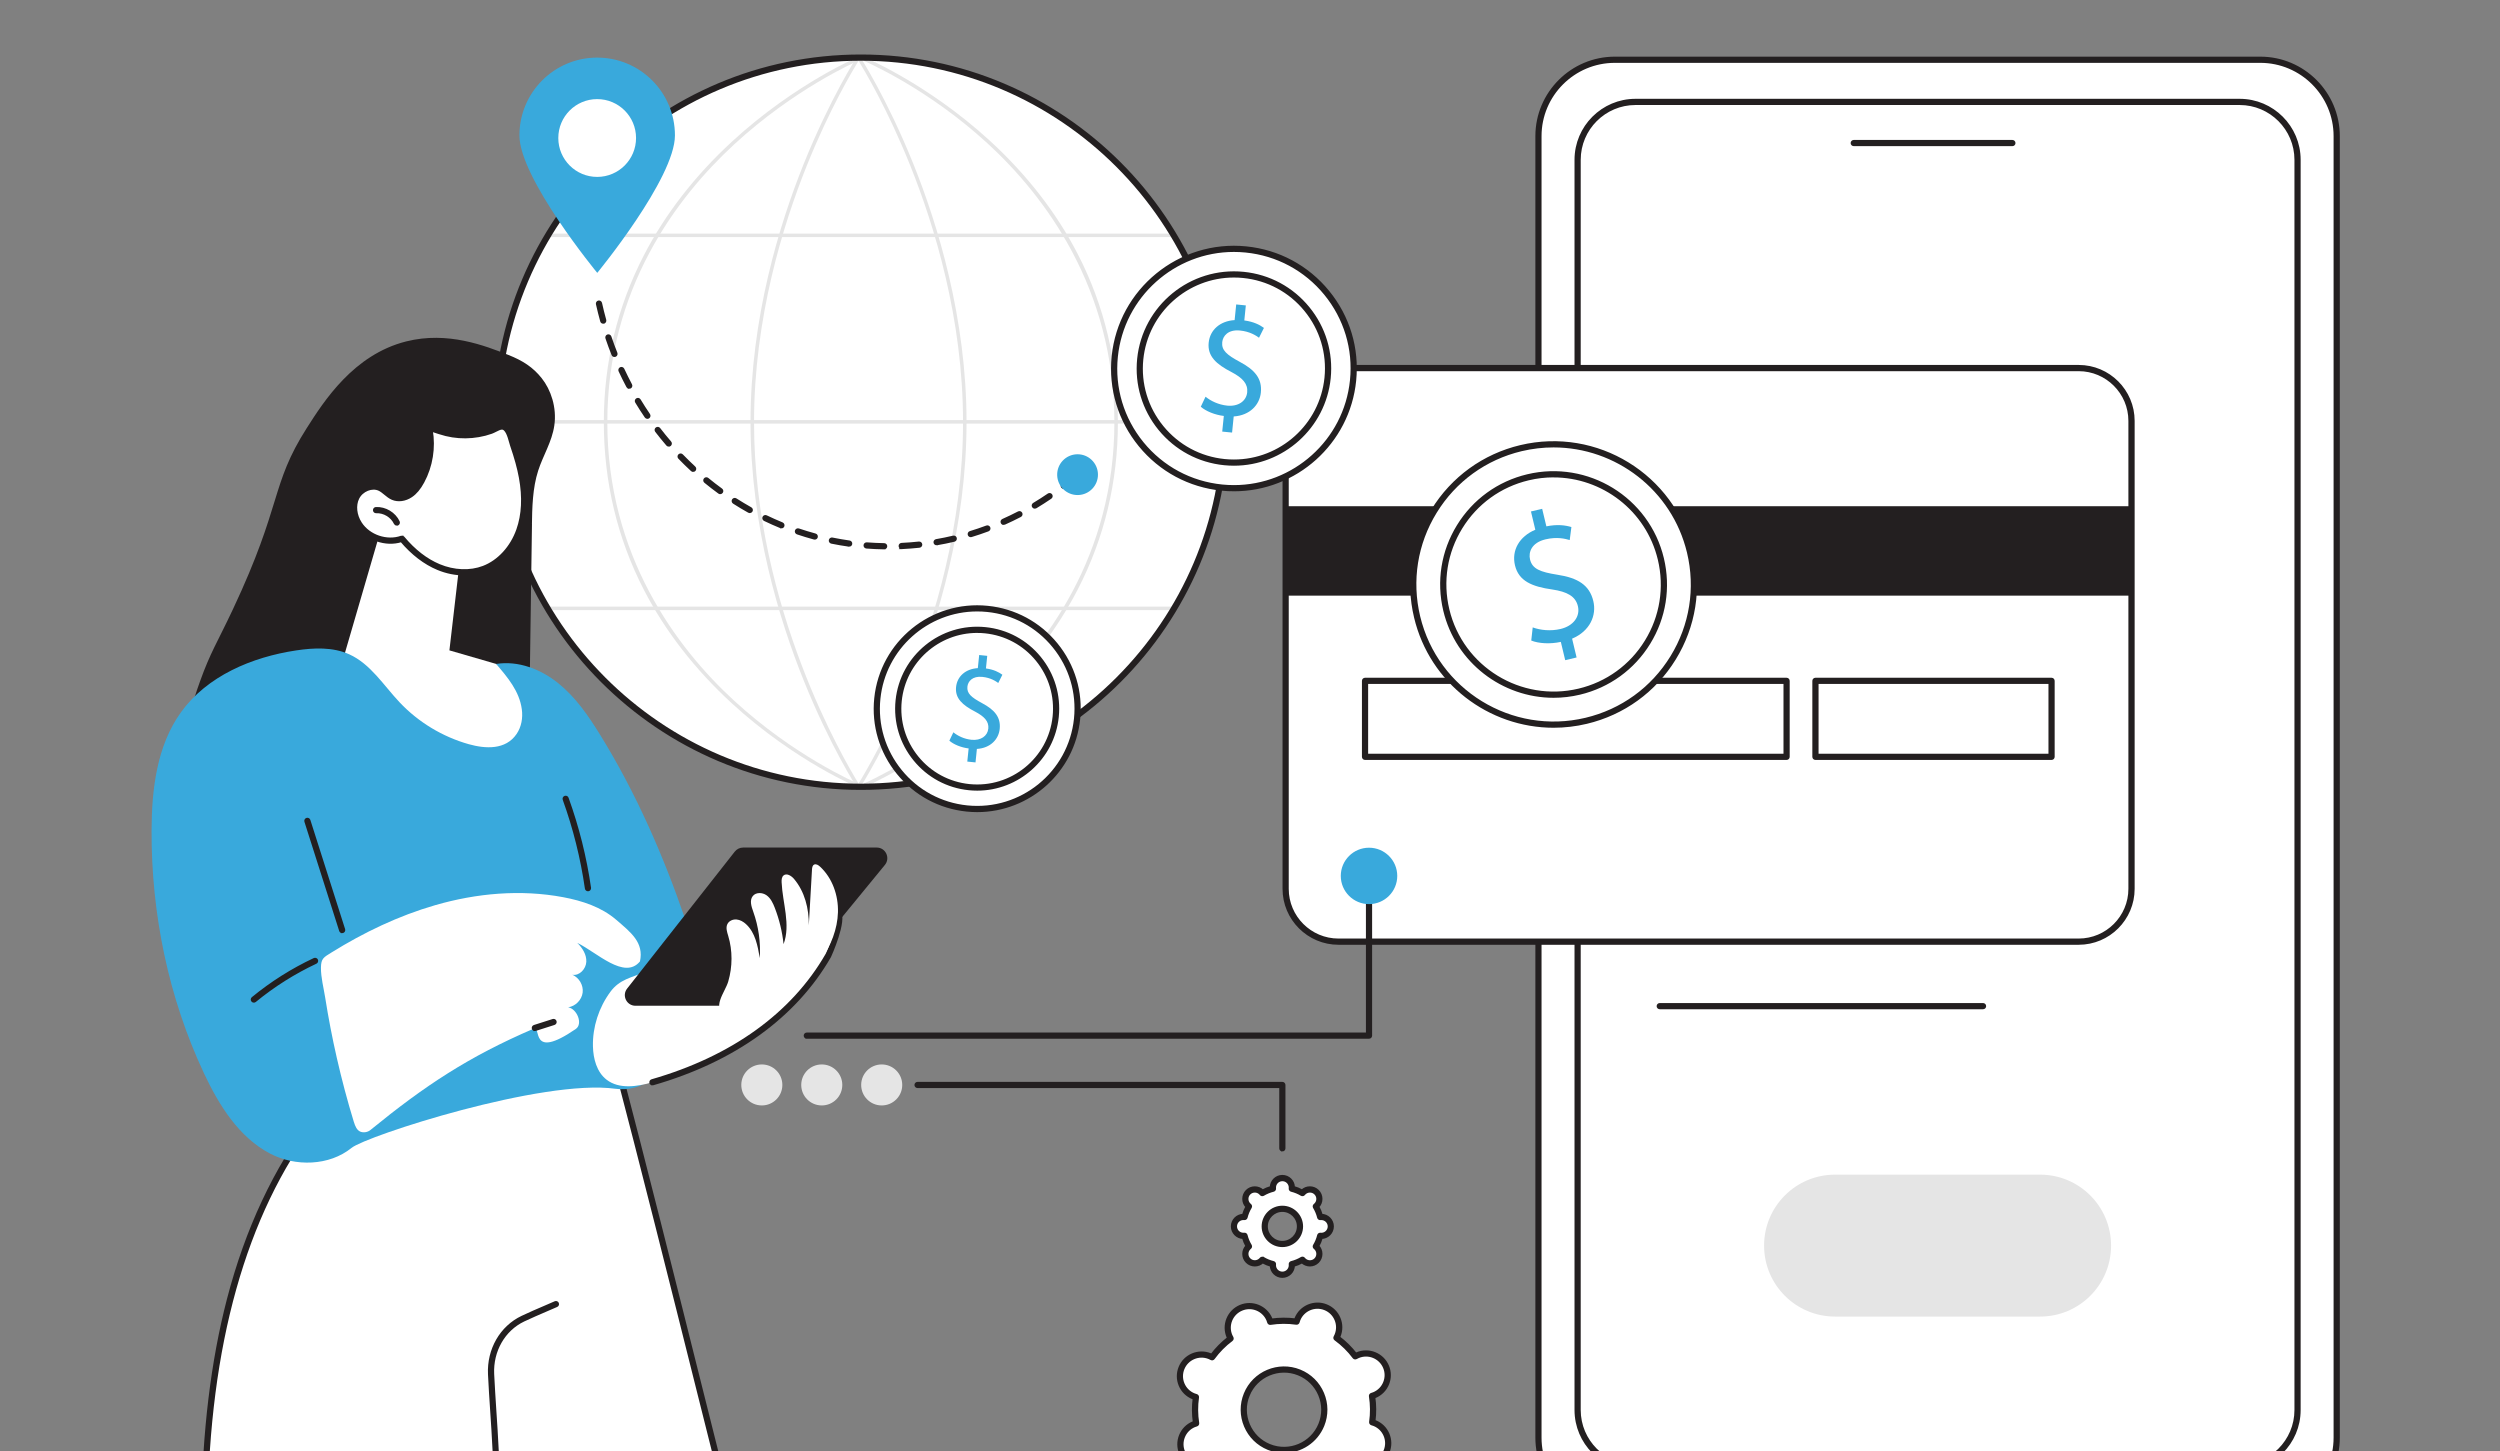 <?xml version="1.0" encoding="UTF-8"?>
<svg xmlns="http://www.w3.org/2000/svg" xmlns:i="http://ns.adobe.com/AdobeIllustrator/10.0/" id="Layer_1" version="1.1" viewBox="0 0 928 538.65">
  <rect x="0" y="0" width="928" height="538.65" fill="#808080" stroke="none"/>
  <defs>
    <style>
      .st0 {
        fill: #fff;
      }

      .st1 {
        fill: #e5e5e5;
      }

      .st2 {
        fill: #231f20;
        stroke: #231f20;
        stroke-miterlimit: 10;
      }

      .st3 {
        fill: #39a9dc;
      }
    </style>
  </defs>
  <g id="Money_transfer">
    <g>
      <g>
        <ellipse class="st0" cx="319.55" cy="156.72" rx="135.28" ry="135.34"></ellipse>
        <g>
          <path class="st1" d="M319.55,292.71c-.08,0-.17-.02-.25-.05-.24-.1-24.07-9.94-47.57-31.52-13.81-12.68-24.82-26.86-32.71-42.17-9.87-19.14-14.88-40.09-14.88-62.26s5.01-42.87,14.88-61.97c7.89-15.28,18.9-29.47,32.71-42.2,23.5-21.65,47.33-31.67,47.57-31.77.16-.07.34-.07.49,0,.24.1,24.07,9.88,47.58,31.41,13.81,12.66,24.82,26.84,32.71,42.16,9.87,19.15,14.88,40.14,14.88,62.37s-5.01,42.94-14.88,62.06c-7.9,15.29-18.9,29.48-32.71,42.19-23.5,21.63-47.33,31.59-47.57,31.69-.08.03-.16.05-.25.05ZM319.55,22.1c-2.59,1.12-24.92,11.12-46.97,31.45-21.5,19.82-47.14,53.81-47.14,103.18s25.63,83.69,47.14,103.43c22.05,20.25,44.38,30.09,46.97,31.19,2.59-1.11,24.92-11.07,46.97-31.37,21.5-19.8,47.14-53.79,47.14-103.26s-25.63-83.82-47.13-103.53c-22.05-20.22-44.38-30-46.97-31.09Z"></path>
          <path class="st1" d="M318.69,292.71c-.22,0-.43-.11-.55-.3-.1-.15-10.01-15.48-19.78-39.75-9.02-22.4-19.77-57.23-19.77-95.94s10.75-73.54,19.77-95.94c9.77-24.27,19.68-39.6,19.78-39.75.24-.37.85-.37,1.09,0,.1.15,10.01,15.48,19.78,39.75,9.02,22.4,19.77,57.23,19.77,95.94s-10.75,73.54-19.77,95.94c-9.77,24.27-19.68,39.6-19.78,39.75-.12.19-.33.3-.55.3ZM318.69,22.61c-2.2,3.55-10.71,17.78-19.13,38.69-8.97,22.28-19.66,56.93-19.66,95.42,0,68.9,34.03,126.42,38.79,134.11,2.21-3.56,10.71-17.79,19.13-38.69,8.97-22.28,19.66-56.93,19.66-95.42s-10.69-73.14-19.66-95.42c-8.41-20.91-16.92-35.14-19.13-38.69Z"></path>
          <path class="st1" d="M454.79,157.24H184.3c-.36,0-.65-.29-.65-.65s.29-.65.65-.65h270.5c.36,0,.65.29.65.65s-.29.65-.65.65Z"></path>
          <path class="st1" d="M435.66,226.47h-232.22c-.36,0-.65-.29-.65-.65s.29-.65.65-.65h232.22c.36,0,.65.29.65.65s-.29.65-.65.65Z"></path>
          <path class="st1" d="M435.66,88.01h-232.22c-.36,0-.65-.29-.65-.65s.29-.65.65-.65h232.22c.36,0,.65.29.65.65s-.29.65-.65.65Z"></path>
        </g>
        <path class="st2" d="M319.55,292.71c-74.96,0-135.94-61-135.94-135.99S244.59,20.73,319.55,20.73s135.94,61,135.94,135.99-60.98,135.99-135.94,135.99ZM319.55,22.04c-74.24,0-134.63,60.42-134.63,134.68s60.4,134.68,134.63,134.68,134.63-60.42,134.63-134.68S393.79,22.04,319.55,22.04Z"></path>
      </g>
      <g>
        <g>
          <path class="st3" d="M250.54,50.25c0,15.95-28.84,51.04-28.84,51.04,0,0-28.88-35.07-28.89-51.02,0-15.95,12.91-28.88,28.85-28.89,15.94,0,28.87,12.91,28.88,28.86Z"></path>
          <ellipse class="st0" cx="221.67" cy="51.22" rx="14.43" ry="14.44" transform="translate(-.06 .28) rotate(-.07)"></ellipse>
        </g>
        <path class="st2" d="M328.2,203.42h-.01c-2.18-.03-4.38-.13-6.55-.3-.36-.03-.63-.34-.6-.7.03-.36.33-.63.7-.6,2.14.16,4.32.26,6.47.3.36,0,.65.3.64.66,0,.36-.3.64-.65.64ZM334.71,203.32c-.35,0-.63-.27-.65-.62-.02-.36.26-.67.62-.68,2.15-.1,4.32-.27,6.45-.5.36-.04.68.22.72.58.04.36-.22.68-.58.72-2.16.23-4.36.4-6.54.51-.01,0-.02,0-.03,0ZM315.21,202.42s-.06,0-.09,0c-2.16-.3-4.33-.68-6.46-1.11-.35-.07-.58-.42-.51-.77.07-.35.42-.58.77-.51,2.1.43,4.25.8,6.38,1.1.36.05.61.38.56.74-.05.33-.32.56-.65.56ZM347.66,201.91c-.31,0-.59-.22-.64-.54-.06-.36.18-.69.53-.75,2.12-.36,4.25-.8,6.34-1.3.35-.08.7.13.78.48.08.35-.13.7-.48.79-2.12.5-4.28.95-6.42,1.31-.04,0-.08,0-.11,0ZM302.43,199.81c-.06,0-.11,0-.17-.02-2.1-.57-4.21-1.21-6.28-1.91-.34-.12-.52-.49-.41-.83.12-.34.49-.52.83-.41,2.04.69,4.13,1.32,6.21,1.89.35.09.55.45.46.8-.08.29-.34.48-.63.48ZM360.34,198.9c-.28,0-.54-.18-.62-.46-.1-.34.09-.71.43-.81,2.06-.63,4.12-1.32,6.14-2.08.34-.13.71.05.84.38.13.34-.05.71-.38.84-2.04.76-4.13,1.47-6.21,2.1-.06.02-.13.03-.19.03ZM290.07,195.63c-.08,0-.17-.02-.25-.05-2.01-.82-4.03-1.72-6-2.67-.32-.16-.46-.55-.3-.87.16-.32.55-.46.87-.3,1.94.94,3.93,1.82,5.92,2.64.33.14.49.52.36.85-.1.25-.35.41-.6.41ZM372.55,194.35c-.25,0-.49-.14-.6-.39-.15-.33,0-.71.33-.86,1.96-.87,3.93-1.82,5.84-2.81.32-.17.71-.04.88.28.17.32.04.71-.28.88-1.93,1.01-3.92,1.96-5.91,2.85-.09.04-.18.06-.26.06ZM278.33,189.97c-.11,0-.22-.03-.32-.08-1.9-1.06-3.79-2.19-5.63-3.37-.3-.19-.39-.6-.2-.9.19-.3.6-.39.9-.2,1.82,1.16,3.69,2.28,5.56,3.33.31.18.43.57.25.89-.12.21-.34.33-.57.33ZM384.11,188.33c-.22,0-.44-.11-.56-.32-.19-.31-.08-.71.22-.89,1.84-1.1,3.68-2.28,5.46-3.5.3-.2.7-.13.91.17.2.3.13.7-.17.91-1.8,1.23-3.66,2.42-5.52,3.54-.11.06-.22.09-.33.09ZM267.35,182.94c-.13,0-.27-.04-.38-.12-1.76-1.28-3.5-2.63-5.19-4.01-.28-.23-.32-.64-.09-.92.23-.28.64-.32.92-.09,1.66,1.37,3.39,2.7,5.12,3.96.29.21.36.62.14.91-.13.18-.33.27-.53.27ZM394.87,180.98c-.19,0-.39-.09-.52-.25-.22-.28-.17-.69.12-.91,1.7-1.31,3.38-2.7,5.01-4.12.27-.24.68-.21.92.06.24.27.21.68-.06.92-1.65,1.43-3.35,2.84-5.07,4.16-.12.09-.26.14-.4.14ZM257.29,174.67c-.16,0-.32-.06-.44-.17-1.59-1.47-3.17-3.01-4.68-4.58-.25-.26-.24-.67.02-.92.26-.25.67-.24.92.02,1.5,1.55,3.06,3.07,4.63,4.53.26.24.28.66.04.92-.13.14-.3.21-.48.21ZM248.24,165.3c-.18,0-.36-.08-.49-.23-1.42-1.65-2.81-3.36-4.13-5.08-.22-.29-.17-.7.12-.91.29-.22.7-.16.91.12,1.31,1.7,2.68,3.39,4.09,5.02.24.27.2.68-.07.92-.12.11-.27.16-.43.16ZM240.31,154.98c-.21,0-.41-.1-.54-.28-1.23-1.8-2.42-3.65-3.54-5.51-.19-.31-.09-.71.22-.9.31-.19.71-.09.9.22,1.11,1.84,2.29,3.67,3.5,5.45.2.3.13.7-.17.91-.11.08-.24.11-.37.11ZM233.57,143.84c-.23,0-.46-.13-.58-.35-1.02-1.91-2-3.89-2.91-5.86-.15-.33,0-.71.32-.87.33-.15.72,0,.87.32.91,1.95,1.88,3.9,2.88,5.8.17.32.05.71-.27.88-.1.05-.2.08-.31.08ZM228.09,132.02c-.26,0-.5-.16-.61-.41-.8-2.02-1.57-4.09-2.26-6.15-.12-.34.07-.71.41-.83.34-.11.71.07.83.41.69,2.04,1.44,4.09,2.24,6.09.13.33-.03.71-.36.85-.08.03-.16.05-.24.05ZM223.92,119.67c-.29,0-.55-.19-.63-.48-.58-2.09-1.12-4.23-1.59-6.36-.08-.35.14-.7.5-.78.35-.08.7.14.78.5.47,2.11.99,4.22,1.57,6.29.1.35-.11.71-.45.8-.06.02-.12.02-.18.02Z"></path>
        <circle class="st3" cx="400" cy="176.18" r="7.57" transform="translate(-4.28 10.05) rotate(-1.43)"></circle>
      </g>
    </g>
    <g>
      <g>
        <g>
          <rect class="st0" x="571.07" y="22.18" width="296.32" height="539.84" rx="28.36" ry="28.36" transform="translate(1438.46 584.2) rotate(180)"></rect>
          <path class="st2" d="M839.03,562.68h-239.59c-16,0-29.01-13.02-29.01-29.01V50.54c0-16,13.02-29.01,29.01-29.01h239.59c16,0,29.01,13.02,29.01,29.01v483.12c0,16-13.02,29.01-29.01,29.01ZM599.43,22.83c-15.28,0-27.71,12.43-27.71,27.71v483.12c0,15.28,12.43,27.71,27.71,27.71h239.59c15.28,0,27.71-12.43,27.71-27.71V50.54c0-15.28-12.43-27.71-27.71-27.71h-239.59Z"></path>
        </g>
        <g>
          <rect class="st0" x="585.61" y="37.83" width="267.24" height="507.06" rx="21.49" ry="21.49" transform="translate(1438.46 582.71) rotate(180)"></rect>
          <path class="st2" d="M831.36,545.54h-224.26c-12.21,0-22.14-9.93-22.14-22.14V59.32c0-12.21,9.93-22.14,22.14-22.14h224.26c12.21,0,22.14,9.93,22.14,22.14v464.07c0,12.21-9.93,22.14-22.14,22.14ZM607.1,38.48c-11.49,0-20.84,9.35-20.84,20.84v464.07c0,11.49,9.35,20.84,20.84,20.84h224.26c11.49,0,20.84-9.35,20.84-20.84V59.32c0-11.49-9.35-20.84-20.84-20.84h-224.26Z"></path>
        </g>
        <path class="st2" d="M747,53.75h-58.89c-.36,0-.65-.29-.65-.65s.29-.65.65-.65h58.89c.36,0,.65.29.65.65s-.29.65-.65.65Z"></path>
      </g>
      <g>
        <path class="st1" d="M783.63,462.37h0c0-14.55-11.79-26.34-26.34-26.34h-76.12c-14.55,0-26.34,11.79-26.34,26.34h0c0,14.55,11.8,26.34,26.34,26.34h76.12c14.55,0,26.34-11.79,26.34-26.34Z"></path>
        <path class="st2" d="M736.11,374.13h-120.02c-.36,0-.65-.29-.65-.65s.29-.65.65-.65h120.02c.36,0,.65.29.65.65s-.29.65-.65.65Z"></path>
      </g>
      <g>
        <path class="st0" d="M496.84,136.63h274.76c10.83,0,19.61,8.79,19.61,19.61v173.69c0,10.83-8.79,19.61-19.61,19.61h-274.76c-10.83,0-19.61-8.79-19.61-19.61v-173.69c0-10.82,8.79-19.61,19.61-19.61Z"></path>
        <rect class="st2" x="477.23" y="188.41" width="313.99" height="32.19"></rect>
        <g>
          <rect class="st0" x="506.69" y="252.73" width="156.48" height="28.21"></rect>
          <path class="st2" d="M663.18,281.59h-156.48c-.36,0-.65-.29-.65-.65v-28.21c0-.36.29-.65.65-.65h156.48c.36,0,.65.29.65.65v28.21c0,.36-.29.65-.65.65ZM507.35,280.29h155.18v-26.91h-155.18v26.91Z"></path>
        </g>
        <g>
          <rect class="st0" x="673.89" y="252.73" width="87.65" height="28.21"></rect>
          <path class="st2" d="M761.54,281.59h-87.65c-.36,0-.65-.29-.65-.65v-28.21c0-.36.29-.65.65-.65h87.65c.36,0,.65.29.65.65v28.21c0,.36-.29.65-.65.65ZM674.55,280.29h86.34v-26.91h-86.34v26.91Z"></path>
        </g>
        <path class="st2" d="M771.61,350.2h-274.76c-11.18,0-20.27-9.09-20.27-20.27v-173.69c0-11.17,9.09-20.27,20.27-20.27h274.76c11.18,0,20.27,9.09,20.27,20.27v173.69c0,11.17-9.09,20.27-20.27,20.27ZM496.84,137.28c-10.46,0-18.96,8.51-18.96,18.96v173.69c0,10.46,8.51,18.96,18.96,18.96h274.76c10.46,0,18.96-8.51,18.96-18.96v-173.69c0-10.46-8.51-18.96-18.96-18.96h-274.76Z"></path>
      </g>
    </g>
    <g>
      <path class="st2" d="M196.94,195.31c.1-6.98.24-14.2,2.36-20.77,1.83-5.68,5.1-10.68,5.97-16.69.94-6.53-1.25-12.99-4.61-17.19-3.13-3.92-6.79-6.33-12.15-8.45-8.62-3.4-22.36-8.82-37.58-5-19.38,4.87-30.29,22-36.64,31.96-13.48,21.15-8.86,27.86-27.37,67.19-5.91,12.55-8.31,15.87-12.2,26.72-1.83,5.11-15.09,42.05-4.19,50.49.15.11.71.78,1.7,1,4.22.95,9.52-8.12,24.16-10.52,24.17-3.96,34.33,19.31,71.49,20.67,6.05.22,12.39.11,18.03-3.72,13.16-8.94,9.87-33.5,10.1-49.24.32-22.15.63-44.31.95-66.46Z"></path>
      <g>
        <path class="st0" d="M270.97,560.82l-42.21-168.02-112.04,22.79c-35,46.28-40.93,106.48-40.83,145.22h195.08Z"></path>
        <path class="st2" d="M270.97,561.47c-.29,0-.56-.2-.63-.49-3.52-13.98-7.17-28.56-10.89-43.42-10.44-41.73-21.24-84.87-31.43-123.7-5.02.99-10.05,1.97-15.09,2.96-31.52,6.18-64.11,12.56-95.85,19.36-26.23,34.5-39.86,83.16-40.53,144.64,0,.36-.3.64-.66.64-.36,0-.65-.3-.65-.66.32-29.09,3.51-55.5,9.49-78.49,6.78-26.05,17.36-48.63,31.46-67.12.09-.12.23-.21.38-.24,31.83-6.82,64.51-13.22,96.11-19.41,5.24-1.03,10.47-2.05,15.69-3.08.33-.07.67.14.76.47,10.23,38.98,21.09,82.36,31.59,124.3,3.72,14.86,7.37,29.44,10.89,43.41.09.35-.12.7-.47.79-.05.01-.11.02-.16.02Z"></path>
        <path class="st2" d="M185.18,560.7c-.34,0-.63-.27-.65-.61-.22-3.51-.51-9.14-.8-14.59-.29-5.48-.59-11.14-.81-14.66-.14-2.3-.29-4.6-.45-6.9-.3-4.53-.61-9.21-.83-13.82-.43-9.16,4.35-17.49,12.19-21.22,2.71-1.29,5.5-2.49,8.21-3.65,1.35-.58,2.71-1.16,4.06-1.76.33-.15.71,0,.86.33.15.33,0,.71-.33.86-1.35.6-2.71,1.18-4.07,1.76-2.7,1.16-5.48,2.36-8.17,3.63-7.36,3.5-11.85,11.35-11.45,19.98.22,4.6.53,9.27.82,13.8.15,2.3.3,4.61.45,6.91.22,3.53.52,9.2.81,14.68.29,5.44.59,11.07.8,14.58.02.36-.25.67-.61.69-.01,0-.03,0-.04,0Z"></path>
      </g>
      <g>
        <path class="st0" d="M143.6,188.95l-16.59,56.95s31.67,39.03,55.53,37.49c23.86-1.54,19.42-28.55,1.64-36.94l-17.36-5.03,5.18-44.64-28.4-7.84Z"></path>
        <g>
          <g>
            <path class="st0" d="M193.76,177.14c1.2,6.55,1.23,13.45-.98,19.74-2.21,6.28-6.88,11.88-13.1,14.26-5.4,2.06-11.57,1.57-16.9-.66-5.33-2.23-9.87-6.07-13.57-10.51-5.69,2.02-12.63-.34-15.91-5.41-1.89-2.93-2.56-6.82-1.01-9.95,1.54-3.12,5.61-4.99,8.76-3.5,1.8.85,3.07,2.58,4.9,3.35,2.04.86,4.47.35,6.31-.88,1.84-1.23,3.16-3.1,4.21-5.05,3.32-6.13,4.3-13.49,2.72-20.28.15.64,3.56,1.61,4.17,1.81,1.53.52,3.1.9,4.7,1.15,3.15.49,6.37.46,9.51-.09,1.59-.28,3.16-.68,4.68-1.22,1.21-.43,2.78-1.57,4.06-1.59,2.69-.03,3.49,4.88,4.14,6.78,1.35,3.94,2.55,7.95,3.3,12.05Z"></path>
            <path class="st2" d="M172.34,213.1c-3.25,0-6.61-.67-9.82-2.01-4.87-2.03-9.42-5.52-13.53-10.35-5.85,1.84-12.91-.65-16.24-5.81-2.2-3.4-2.6-7.46-1.05-10.59,1.78-3.61,6.28-5.38,9.62-3.8.94.44,1.72,1.09,2.49,1.72.79.65,1.53,1.26,2.39,1.62,1.69.71,3.87.4,5.69-.82,1.5-1,2.77-2.54,4-4.82,3.23-5.98,4.2-13.2,2.66-19.82,0,0,0,0,0,0-.08-.35.14-.7.49-.78.31-.07.63.09.75.38.2.19.97.57,3.36,1.32.19.06.33.1.42.13,1.48.5,3.02.88,4.59,1.12,3.08.48,6.21.45,9.3-.09,1.56-.27,3.1-.67,4.57-1.2.38-.14.83-.36,1.3-.6.98-.5,1.99-1.01,2.98-1.02.01,0,.02,0,.03,0,2.7,0,3.71,3.63,4.38,6.03.13.46.24.87.35,1.19,1.61,4.7,2.67,8.56,3.32,12.14h0c1.38,7.51,1.04,14.26-1.01,20.07-2.42,6.88-7.46,12.35-13.48,14.66-2.35.9-4.92,1.35-7.57,1.35ZM149.2,199.33c.19,0,.37.08.5.23,4.05,4.85,8.54,8.32,13.32,10.32,5.5,2.3,11.49,2.54,16.42.65,5.67-2.17,10.42-7.35,12.72-13.87,1.97-5.59,2.29-12.12.95-19.4h0c-.64-3.51-1.69-7.31-3.28-11.95-.12-.34-.24-.77-.37-1.26-.56-2.02-1.42-5.08-3.13-5.08,0,0-.01,0-.02,0-.68,0-1.56.45-2.4.88-.51.26-.99.5-1.45.67-1.54.55-3.15.97-4.79,1.25-3.23.56-6.5.59-9.72.09-1.64-.26-3.26-.65-4.81-1.17-.08-.03-.22-.07-.39-.12-1.14-.36-1.99-.65-2.62-.91,1.13,6.49.03,13.4-3.1,19.2-1.34,2.48-2.74,4.16-4.42,5.28-2.18,1.47-4.84,1.83-6.93.94-1.04-.44-1.89-1.14-2.71-1.82-.73-.6-1.42-1.17-2.21-1.55-2.68-1.27-6.44.26-7.9,3.2-1.33,2.68-.94,6.33.98,9.3,3.1,4.8,9.75,7.06,15.14,5.15.07-.03.15-.04.22-.04ZM159.83,158.11s0,0,0,0h0s0,0,0,0Z"></path>
          </g>
          <g>
            <path class="st0" d="M139.59,189.37c3.17-.16,6.36,1.75,7.71,4.63l-7.71-4.63Z"></path>
            <path class="st2" d="M147.29,194.65c-.25,0-.48-.14-.59-.38-1.25-2.65-4.14-4.4-7.08-4.26-.36.02-.67-.26-.68-.62-.02-.36.26-.67.62-.68,3.44-.17,6.87,1.89,8.33,5,.15.33.01.71-.31.87-.09.04-.18.06-.28.06Z"></path>
          </g>
        </g>
      </g>
      <g>
        <g>
          <path class="st3" d="M100.31,428.24c-11.67-6.09-19.05-18.02-24.64-29.93-13.14-28.01-19.51-59.06-19.41-90,.05-15.34,1.96-31.48,10.92-43.93,9.71-13.47,26.3-20.47,42.72-22.94,6.61-1,13.64-1.31,19.73,1.44,7.92,3.57,12.75,11.52,18.72,17.84,6.94,7.35,15.9,12.77,25.63,15.52,6.21,1.75,13.71,2.19,17.77-3.77,1.82-2.67,2.38-5.97,1.95-9.17-.89-6.71-5.28-11.89-9.54-16.84,8.18-1.32,16.59,1.94,23.04,7.13,6.46,5.19,11.23,12.14,15.58,19.19,13.3,21.54,23.52,44.88,31.7,68.83,2.89,8.47,5.57,17.33,4.65,26.24-1.04,10.08-2.91,19.69-10.35,26.57-2.41,2.23-4.7,4.22-6.69,5.89-3.8,3.19-8.76,4.52-13.68,3.84-27.02-3.72-92.38,17.47-97.91,21.95-8.33,6.75-20.9,6.99-30.2,2.14Z"></path>
          <path class="st2" d="M127.01,345.89c-.28,0-.53-.18-.62-.45l-12.91-40.54c-.11-.34.08-.71.42-.82.34-.11.71.08.82.42l12.91,40.54c.11.34-.08.71-.42.82-.07.02-.13.03-.2.03Z"></path>
          <path class="st2" d="M218.26,330.34c-.32,0-.6-.23-.65-.56-1.62-11.25-4.39-22.37-8.25-33.05-.12-.34.05-.71.39-.83.34-.12.71.05.83.39,3.89,10.77,6.69,21.97,8.32,33.31.05.36-.2.69-.55.74-.03,0-.06,0-.09,0Z"></path>
          <path class="st2" d="M94.22,371.69c-.19,0-.38-.08-.5-.24-.23-.28-.19-.69.09-.92,6.99-5.74,14.68-10.6,22.87-14.44.32-.15.71-.01.87.31.15.33.01.71-.31.87-8.09,3.8-15.69,8.6-22.6,14.27-.12.1-.27.15-.41.15Z"></path>
        </g>
        <g>
          <path class="st0" d="M131.37,416.5c.45,1.48,1.1,3.15,2.57,3.64,1.16.38,2.57.12,3.52-.65,20.33-16.59,36.55-27.28,60.63-37.64,3.06-1.32-1.78,12.05,15.64.11,2.75-1.88.45-7.5-2.83-8.05,2.72-.38,5.04-2.73,5.38-5.45.35-2.72-1.31-5.58-3.85-6.63,2.63.49,5.08-2.13,5.21-4.81.13-2.67-1.45-5.15-3.36-7.03,7.28,3.54,17.5,13.84,23.27,6.9,1.55-7.04-3.38-10.79-8.84-15.49-5.46-4.7-12.58-7.03-19.66-8.36-15.75-2.96-32.15-1.49-47.54,2.97-13.54,3.92-26.44,10.09-38.4,17.52-2.94,1.83-3.92,2.22-3.97,5.61-.05,3.64,1.02,7.64,1.58,11.22,1.18,7.47,2.61,14.9,4.29,22.27,1.83,8.03,3.94,16,6.35,23.87Z"></path>
          <path class="st2" d="M198.53,382.23c-.28,0-.53-.18-.62-.45-.11-.34.08-.71.42-.82l6.96-2.22c.34-.11.71.08.82.42.11.34-.08.71-.42.82l-6.96,2.22c-.07.02-.13.03-.2.03Z"></path>
        </g>
        <g>
          <path class="st0" d="M220.1,388.43c.11,4.59,1.42,9.52,5.05,12.34,4.66,3.63,11.35,2.6,17.03.97,26.96-7.75,51.28-22.71,65.26-47.03.58-1,5.71-13.3,3.61-16.08-1.98-2.61-6.88,2.35-10.09,3.02-13.89,2.91-27.59,6.7-41,11.33-6.89,2.38-13.71,4.98-20.44,7.79-5.14,2.15-9.52,2.73-12.95,7.4-4.28,5.8-6.64,13.05-6.47,20.26Z"></path>
          <path class="st2" d="M242.18,402.39c-.28,0-.54-.19-.63-.47-.1-.35.1-.71.45-.81,29.8-8.57,52.23-24.73,64.88-46.73.82-1.43,5.4-13.05,3.65-15.36-.22-.29-.16-.7.13-.91.29-.22.7-.16.91.13,2.55,3.37-3.49,16.67-3.56,16.8-12.82,22.3-35.52,38.67-65.65,47.33-.06.02-.12.03-.18.03Z"></path>
          <path class="st2" d="M325.42,315.11h-49.57c-1.06,0-2.06.49-2.71,1.32l-39.96,50.84c-1.78,2.26-.17,5.57,2.71,5.57h47.86c1.03,0,2.01-.46,2.66-1.26l41.68-50.84c1.84-2.25.24-5.63-2.66-5.63Z"></path>
          <path class="st0" d="M304.34,321.65c-.6-.55-1.44-1.08-2.16-.7-.62.33-.73,1.16-.77,1.86-.39,6.88-.79,13.77-1.18,20.65.08-6.16-1.52-12.52-5.5-17.22-.98-1.15-2.72-2.24-3.88-1.27-.7.59-.75,1.63-.71,2.54.34,7.73,3.43,15.71.72,22.96-.48-4.6-1.58-9.14-3.25-13.46-.68-1.77-1.53-3.59-3.08-4.69-1.55-1.1-3.98-1.17-5.13.34-1.23,1.6-.47,3.87.21,5.77,1.96,5.5,2.79,11.4,2.42,17.22-.75-4.55-1.69-9.46-5.08-12.58-.99-.92-2.22-1.65-3.57-1.76-1.35-.11-2.81.52-3.39,1.74-.64,1.34-.11,2.92.32,4.34,1.65,5.49,1.62,11.45.01,16.95-1.21,4.12-6.37,9.67-.91,12.89,1.87,1.1,4.19,1.19,6.34.88,6.08-.87,11.37-4.55,16.13-8.44,4.86-3.98,9.47-8.34,13.01-13.52,3.54-5.18,5.98-11.25,6.16-17.52.18-6.27-2.08-12.74-6.7-16.98Z"></path>
        </g>
      </g>
    </g>
    <g>
      <path class="st2" d="M299.48,385.08c-.36,0-.65-.29-.65-.65s.29-.65.65-.65h208.05v-58.63c0-.36.29-.65.65-.65s.65.29.65.65v59.28c0,.36-.29.65-.65.65h-208.7Z"></path>
      <ellipse class="st3" cx="508.18" cy="325.14" rx="10.48" ry="10.47"></ellipse>
    </g>
    <g>
      <g>
        <g>
          <ellipse class="st0" cx="576.69" cy="216.96" rx="52.02" ry="52.07" transform="translate(270.61 751.71) rotate(-80.83)"></ellipse>
          <path class="st2" d="M576.7,269.64c-23.83,0-45.51-16.29-51.29-40.44-3.28-13.69-1.02-27.83,6.35-39.82,7.37-11.99,18.97-20.39,32.66-23.66,28.27-6.75,56.78,10.74,63.54,38.99h0c3.28,13.69,1.02,27.83-6.35,39.82-7.37,11.99-18.97,20.39-32.66,23.66-4.1.98-8.21,1.45-12.25,1.45ZM576.68,165.58c-3.94,0-7.95.46-11.95,1.41-13.36,3.19-24.67,11.38-31.86,23.08-7.19,11.69-9.38,25.48-6.19,38.83,6.6,27.55,34.4,44.61,61.97,38.03,13.36-3.19,24.67-11.38,31.86-23.08,7.19-11.69,9.38-25.48,6.19-38.83-5.64-23.55-26.78-39.44-50.02-39.44Z"></path>
        </g>
        <g>
          <ellipse class="st0" cx="576.69" cy="216.96" rx="40.9" ry="40.94" transform="translate(270.93 751.89) rotate(-80.86)"></ellipse>
          <path class="st2" d="M576.7,258.52c-18.8,0-35.9-12.85-40.46-31.9-2.58-10.8-.81-21.95,5.01-31.41,5.81-9.46,14.96-16.09,25.77-18.67,22.3-5.32,44.79,8.47,50.12,30.76h0c2.58,10.8.81,21.95-5.01,31.41-5.81,9.46-14.96,16.09-25.77,18.67-3.23.77-6.48,1.14-9.66,1.14ZM576.68,176.7c-3.09,0-6.23.36-9.36,1.11-10.47,2.5-19.33,8.92-24.96,18.08-5.63,9.16-7.35,19.96-4.85,30.42,5.17,21.59,26.95,34.95,48.55,29.8,10.47-2.5,19.33-8.92,24.96-18.08,5.63-9.16,7.35-19.96,4.85-30.42-4.42-18.46-20.98-30.9-39.19-30.9Z"></path>
        </g>
        <path class="st3" d="M581,245.04l-1.62-6.77c-3.91.86-8.23.62-10.98-.5l.54-4.88c2.8,1.03,6.6,1.47,10.36.58,4.77-1.14,7.33-4.66,6.41-8.48-.88-3.69-4.05-5.35-9.5-6.17-7.49-1.05-12.46-3.12-13.85-8.96-1.33-5.57,1.62-10.74,7.55-13.22l-1.62-6.78,4.16-.99,1.56,6.51c4.06-.83,7.07-.41,9.29.26l-.62,4.83c-1.6-.47-4.71-1.29-9-.26-5.17,1.23-6.38,4.78-5.73,7.47.83,3.49,3.74,4.64,10.15,5.66,7.59,1.17,11.92,3.82,13.34,9.79,1.27,5.3-1.24,11.14-7.88,13.94l1.67,6.98-4.23,1.01Z"></path>
      </g>
      <g>
        <g>
          <ellipse class="st0" cx="458.03" cy="136.79" rx="44.46" ry="44.42" transform="translate(-19.03 106.44) rotate(-12.99)"></ellipse>
          <path class="st2" d="M458.05,181.87c-1.5,0-3.02-.07-4.55-.23-11.99-1.2-22.79-7-30.41-16.32-7.62-9.32-11.15-21.05-9.94-33.03,2.5-24.73,24.68-42.83,49.41-40.34,11.99,1.2,22.79,7,30.41,16.32,7.62,9.32,11.15,21.05,9.94,33.03-2.34,23.2-22,40.57-44.86,40.57ZM458.02,93.02c-22.2,0-41.29,16.86-43.57,39.4-1.18,11.63,2.25,23.02,9.65,32.08,7.4,9.05,17.89,14.68,29.53,15.85,1.48.15,2.96.22,4.41.22,22.2,0,41.29-16.86,43.57-39.4h0c1.18-11.63-2.25-23.02-9.65-32.08-7.4-9.05-17.89-14.68-29.53-15.85-1.48-.15-2.96-.22-4.41-.22Z"></path>
        </g>
        <g>
          <ellipse class="st0" cx="458.03" cy="136.79" rx="34.95" ry="34.92" transform="translate(-19.03 106.55) rotate(-13)"></ellipse>
          <path class="st2" d="M458.05,172.37c-1.19,0-2.38-.06-3.59-.18-9.46-.95-17.99-5.53-24-12.88-6.02-7.36-8.8-16.62-7.85-26.07,1.97-19.52,19.47-33.8,39-31.84,9.46.95,17.99,5.53,24,12.88,6.02,7.36,8.8,16.62,7.85,26.07-1.85,18.31-17.37,32.02-35.41,32.02ZM458.02,102.52c-17.38,0-32.33,13.2-34.12,30.85-.92,9.11,1.76,18.03,7.56,25.12,5.8,7.09,14.01,11.5,23.12,12.41,1.16.12,2.31.17,3.46.17,17.38,0,32.33-13.2,34.11-30.85.92-9.11-1.76-18.03-7.56-25.12-5.79-7.09-14.01-11.5-23.12-12.41-1.16-.12-2.31-.17-3.46-.17Z"></path>
        </g>
        <path class="st3" d="M453.69,160.21l.59-5.81c-3.33-.39-6.68-1.78-8.55-3.42l1.77-3.72c1.93,1.59,4.82,2.98,8.04,3.31,4.09.41,7.09-1.67,7.42-4.95.32-3.16-1.73-5.35-5.81-7.5-5.64-2.89-9-5.9-8.49-10.91.48-4.77,4.25-8.06,9.63-8.39l.59-5.81,3.57.36-.56,5.58c3.44.46,5.71,1.62,7.28,2.77l-1.82,3.65c-1.14-.81-3.37-2.31-7.06-2.68-4.43-.45-6.37,2.03-6.6,4.33-.3,2.99,1.68,4.7,6.48,7.28,5.69,3.01,8.38,6.3,7.86,11.42-.46,4.54-4.06,8.48-10.08,8.87l-.6,5.98-3.63-.36Z"></path>
      </g>
      <g>
        <g>
          <ellipse class="st0" cx="362.73" cy="263.06" rx="37.27" ry="37.24" transform="translate(-49.62 87.73) rotate(-12.92)"></ellipse>
          <path class="st2" d="M362.75,300.96c-1.28,0-2.58-.06-3.88-.2-10.08-1.03-19.15-5.92-25.54-13.76-6.39-7.85-9.35-17.71-8.31-27.78,2.13-20.78,20.79-35.97,41.59-33.84,10.08,1.03,19.15,5.92,25.54,13.76,6.39,7.85,9.35,17.71,8.31,27.78h0c-2,19.48-18.52,34.04-37.71,34.04ZM362.72,226.47c-18.53,0-34.48,14.06-36.41,32.87-1,9.72,1.85,19.25,8.03,26.83,6.17,7.58,14.93,12.3,24.66,13.29,20.09,2.05,38.1-12.61,40.16-32.68h0c1-9.72-1.85-19.25-8.03-26.83-6.17-7.58-14.93-12.3-24.66-13.29-1.26-.13-2.51-.19-3.75-.19ZM399.81,266.85h0,0Z"></path>
        </g>
        <g>
          <ellipse class="st0" cx="362.73" cy="263.06" rx="29.3" ry="29.28" transform="translate(-49.55 87.57) rotate(-12.89)"></ellipse>
          <path class="st2" d="M362.74,292.99c-1.01,0-2.04-.05-3.07-.16-7.96-.81-15.12-4.67-20.17-10.87-5.05-6.2-7.38-13.99-6.57-21.94,1.69-16.42,16.41-28.41,32.85-26.73,7.96.81,15.12,4.67,20.17,10.87,5.05,6.2,7.38,13.99,6.57,21.94-1.58,15.39-14.63,26.89-29.79,26.89ZM362.72,234.44c-14.5,0-26.98,11-28.49,25.72-.78,7.61,1.45,15.06,6.28,20.99,4.83,5.93,11.68,9.62,19.3,10.4,15.72,1.6,29.81-9.86,31.42-25.57.78-7.61-1.45-15.06-6.28-20.99-4.83-5.93-11.68-9.62-19.3-10.4-.99-.1-1.96-.15-2.93-.15ZM391.88,266.04h0,0Z"></path>
        </g>
        <path class="st3" d="M359.06,282.69l.5-4.87c-2.79-.33-5.6-1.5-7.16-2.88l1.49-3.11c1.62,1.33,4.03,2.51,6.74,2.78,3.43.35,5.94-1.39,6.23-4.14.27-2.65-1.44-4.48-4.86-6.29-4.72-2.43-7.54-4.96-7.11-9.15.41-4,3.57-6.75,8.08-7.02l.5-4.87,2.99.31-.48,4.68c2.89.39,4.78,1.37,6.1,2.33l-1.53,3.06c-.95-.68-2.82-1.95-5.91-2.26-3.72-.38-5.34,1.7-5.54,3.62-.26,2.51,1.4,3.94,5.42,6.11,4.76,2.53,7.01,5.3,6.57,9.59-.39,3.81-3.41,7.11-8.47,7.42l-.51,5.01-3.04-.31Z"></path>
      </g>
    </g>
    <g>
      <path class="st2" d="M476.01,426.92c-.36,0-.65-.29-.65-.65v-22.88h-134.77c-.36,0-.65-.29-.65-.65s.29-.65.65-.65h135.42c.36,0,.65.29.65.65v23.53c0,.36-.29.65-.65.65Z"></path>
      <g>
        <g>
          <path class="st0" d="M471.67,556.9c.12-.31.22-.62.31-.93,3.29.47,6.59.44,9.79-.07.09.31.19.62.32.92,1.73,4.09,6.45,6.01,10.55,4.28s6.01-6.44,4.28-10.53c-.13-.3-.28-.59-.44-.87,2.59-1.94,4.92-4.28,6.88-6.97.28.16.57.3.88.43,4.12,1.67,8.81-.31,10.48-4.42,1.67-4.11-.31-8.8-4.43-10.47-.31-.12-.62-.22-.93-.31.47-3.29.44-6.59-.07-9.78.31-.09.62-.19.92-.32,4.09-1.73,6.01-6.44,4.28-10.53s-6.45-6.01-10.55-4.28c-.31.13-.59.28-.87.44-1.94-2.59-4.28-4.92-6.98-6.87.16-.28.3-.57.43-.88,1.67-4.11-.31-8.8-4.43-10.47-4.12-1.67-8.81.31-10.48,4.42-.12.31-.22.62-.31.93-3.29-.47-6.59-.44-9.79.07-.09-.31-.19-.62-.32-.92-1.73-4.09-6.45-6.01-10.55-4.28s-6.01,6.44-4.28,10.53c.13.3.28.59.44.87-2.59,1.94-4.92,4.28-6.88,6.97-.28-.16-.57-.3-.88-.43-4.12-1.67-8.81.31-10.48,4.42-1.67,4.11.31,8.8,4.43,10.47.31.12.62.22.93.31-.47,3.29-.44,6.59.07,9.78-.31.09-.62.19-.92.32-4.09,1.73-6.01,6.44-4.28,10.53s6.45,6.01,10.55,4.28c.3-.13.59-.28.87-.44,1.94,2.59,4.28,4.92,6.98,6.87-.16.28-.3.57-.43.88-1.67,4.11.31,8.8,4.43,10.47,4.12,1.67,8.81-.31,10.48-4.42ZM462.79,517.67c3.1-7.64,11.82-11.31,19.47-8.21s11.33,11.81,8.23,19.45c-3.1,7.64-11.82,11.31-19.47,8.21-7.65-3.1-11.33-11.81-8.23-19.45Z"></path>
          <path class="st2" d="M464.21,562.56c-1.09,0-2.19-.21-3.26-.64-2.15-.87-3.84-2.53-4.74-4.67-.9-2.14-.92-4.5-.05-6.65.06-.14.12-.29.2-.44-2.38-1.79-4.5-3.88-6.32-6.23-.15.07-.3.14-.44.2-4.42,1.86-9.53-.21-11.4-4.63-.9-2.14-.92-4.5-.05-6.65.87-2.15,2.53-3.83,4.67-4.74.14-.06.29-.12.45-.17-.42-2.94-.44-5.92-.06-8.87-.16-.05-.31-.11-.45-.17-2.15-.87-3.84-2.53-4.74-4.67-.9-2.14-.92-4.5-.05-6.65,1.8-4.44,6.89-6.58,11.33-4.78.14.06.29.12.44.2,1.79-2.37,3.88-4.49,6.23-6.31-.07-.15-.14-.29-.2-.44-.9-2.14-.92-4.5-.05-6.65.87-2.15,2.53-3.83,4.67-4.74,4.42-1.86,9.53.21,11.4,4.63.06.14.12.29.17.45,2.94-.41,5.92-.43,8.88-.06.05-.16.11-.31.17-.45,1.8-4.44,6.89-6.58,11.33-4.78,2.15.87,3.84,2.53,4.74,4.67.9,2.14.92,4.5.05,6.65-.06.15-.12.29-.2.44,2.38,1.79,4.5,3.88,6.32,6.23.15-.07.29-.14.44-.2,4.42-1.86,9.53.21,11.4,4.63.9,2.14.92,4.5.05,6.65-.87,2.15-2.53,3.83-4.67,4.74-.14.06-.29.12-.45.17.42,2.94.44,5.92.06,8.87.16.05.31.11.45.17,2.15.87,3.84,2.53,4.74,4.67.9,2.14.92,4.5.05,6.65-1.8,4.44-6.89,6.58-11.33,4.78-.14-.06-.29-.12-.44-.2-1.79,2.37-3.88,4.49-6.23,6.31.08.15.14.3.2.44.9,2.14.92,4.5.05,6.65-.87,2.15-2.53,3.83-4.67,4.74-4.42,1.86-9.53-.21-11.4-4.63-.06-.14-.12-.29-.17-.45-2.94.41-5.92.43-8.88.06-.05.16-.11.31-.17.45h0c-1.37,3.37-4.63,5.42-8.07,5.42ZM450.21,542.44c.2,0,.4.09.52.26,1.93,2.57,4.23,4.84,6.84,6.73.27.19.35.56.19.84-.16.29-.29.56-.39.81-.74,1.83-.73,3.83.04,5.65.77,1.82,2.2,3.23,4.03,3.97,3.78,1.53,8.1-.29,9.63-4.06.1-.25.19-.53.28-.85.09-.32.39-.52.72-.47,3.19.46,6.42.44,9.6-.06.32-.05.64.15.73.46.09.32.19.6.29.85,1.59,3.75,5.94,5.52,9.69,3.93,1.82-.77,3.23-2.2,3.97-4.03.74-1.83.73-3.83-.04-5.65-.11-.25-.24-.51-.4-.8-.16-.29-.09-.65.18-.85,2.57-1.93,4.84-4.22,6.74-6.83.19-.27.56-.35.84-.19.29.16.56.29.81.39,3.78,1.53,8.1-.29,9.63-4.06.74-1.83.73-3.84-.04-5.65-.77-1.82-2.2-3.23-4.03-3.97-.25-.1-.53-.19-.85-.28-.32-.09-.52-.4-.48-.72.46-3.19.43-6.41-.07-9.59-.05-.33.15-.64.46-.73.32-.09.6-.19.85-.29,1.82-.77,3.23-2.2,3.97-4.03.74-1.83.73-3.83-.04-5.65-1.59-3.75-5.94-5.52-9.69-3.93-.25.11-.51.24-.8.4-.29.16-.65.09-.85-.17-1.93-2.57-4.23-4.84-6.84-6.74-.27-.19-.35-.56-.19-.84.17-.3.29-.56.39-.81.74-1.83.73-3.83-.04-5.65-.77-1.82-2.2-3.23-4.03-3.97-3.78-1.53-8.1.29-9.63,4.06-.1.25-.19.52-.28.85-.09.32-.4.52-.72.47-3.19-.46-6.42-.44-9.6.06-.32.05-.64-.15-.73-.47-.09-.32-.19-.6-.29-.85-1.59-3.75-5.93-5.52-9.69-3.93-1.82.77-3.23,2.2-3.97,4.02-.74,1.83-.73,3.83.04,5.65.11.25.24.51.41.8.16.29.09.65-.18.85-2.57,1.93-4.84,4.22-6.74,6.83-.19.27-.56.35-.84.19-.29-.16-.56-.29-.81-.39-3.78-1.53-8.1.29-9.63,4.06-.74,1.83-.73,3.84.04,5.65.77,1.82,2.2,3.23,4.03,3.97.25.1.53.19.86.28.32.09.52.4.48.72-.46,3.19-.43,6.41.07,9.59.05.33-.15.64-.46.73-.32.09-.6.19-.85.29-1.82.77-3.23,2.2-3.97,4.03-.74,1.83-.73,3.83.04,5.65,1.59,3.75,5.94,5.52,9.69,3.93.25-.11.51-.23.8-.4.1-.06.21-.09.32-.09ZM471.67,556.9h0,0ZM476.62,538.87c-1.95,0-3.93-.37-5.85-1.15-3.86-1.57-6.88-4.54-8.5-8.37-1.62-3.83-1.65-8.07-.09-11.92h0c3.23-7.96,12.35-11.8,20.32-8.57,3.86,1.57,6.88,4.54,8.5,8.37,1.62,3.83,1.65,8.07.09,11.92-2.46,6.04-8.3,9.72-14.46,9.72ZM462.79,517.67l.6.25c-1.44,3.53-1.41,7.41.08,10.93,1.49,3.51,4.25,6.24,7.79,7.67,7.3,2.96,15.65-.56,18.62-7.85,1.43-3.53,1.41-7.41-.08-10.93-1.49-3.51-4.25-6.24-7.79-7.67-7.3-2.96-15.65.56-18.62,7.85l-.6-.25Z"></path>
        </g>
        <g>
          <path class="st0" d="M479.53,469.68c0-.14-.01-.29-.03-.43,1.41-.35,2.74-.91,3.96-1.64.09.11.18.22.28.32,1.37,1.37,3.6,1.37,4.98,0,1.37-1.37,1.37-3.6,0-4.97-.1-.1-.21-.19-.32-.28.73-1.21,1.29-2.54,1.64-3.95.14.02.28.03.43.03,1.94,0,3.52-1.57,3.52-3.52s-1.58-3.52-3.52-3.52c-.14,0-.29.01-.43.03-.35-1.41-.91-2.74-1.64-3.95.11-.09.22-.18.32-.28,1.37-1.37,1.37-3.6,0-4.97-1.37-1.37-3.6-1.37-4.98,0-.1.1-.19.21-.28.32-1.21-.73-2.55-1.29-3.96-1.64.02-.14.03-.28.03-.43,0-1.94-1.58-3.52-3.52-3.52s-3.52,1.57-3.52,3.52c0,.14.01.29.03.43-1.41.35-2.74.91-3.96,1.64-.09-.11-.18-.22-.28-.32-1.37-1.37-3.6-1.37-4.98,0-1.37,1.37-1.37,3.6,0,4.97.1.1.21.19.32.28-.73,1.21-1.29,2.54-1.64,3.95-.14-.02-.28-.03-.43-.03-1.94,0-3.52,1.57-3.52,3.52s1.58,3.52,3.52,3.52c.14,0,.29-.01.43-.03.35,1.41.91,2.74,1.64,3.95-.11.09-.22.18-.32.28-1.37,1.37-1.37,3.6,0,4.97,1.37,1.37,3.6,1.37,4.98,0,.1-.1.19-.21.28-.32,1.21.73,2.55,1.29,3.96,1.64-.02.14-.03.28-.03.43,0,1.94,1.58,3.52,3.52,3.52s3.52-1.57,3.52-3.52ZM469.47,455.24c0-3.61,2.93-6.53,6.54-6.53s6.54,2.92,6.54,6.53-2.93,6.53-6.54,6.53-6.54-2.92-6.54-6.53Z"></path>
          <path class="st2" d="M476.01,473.85c-2.28,0-4.14-1.83-4.17-4.1-1.1-.31-2.15-.75-3.15-1.3-1.63,1.58-4.24,1.56-5.85-.05-.79-.79-1.22-1.83-1.22-2.95s.42-2.12,1.18-2.9c-.55-.99-.99-2.05-1.3-3.14-2.27-.04-4.11-1.89-4.11-4.17s1.84-4.13,4.11-4.17c.31-1.1.75-2.15,1.3-3.14-.76-.78-1.18-1.81-1.18-2.9s.43-2.16,1.22-2.95c1.61-1.61,4.22-1.62,5.85-.05,1-.55,2.05-.99,3.15-1.3.04-2.27,1.89-4.1,4.17-4.1s4.14,1.83,4.17,4.1c1.1.31,2.15.75,3.15,1.3,1.63-1.58,4.24-1.56,5.85.05.79.79,1.22,1.83,1.22,2.95s-.42,2.12-1.17,2.9c.55.99.99,2.05,1.3,3.14,2.27.04,4.11,1.89,4.11,4.17s-1.84,4.13-4.11,4.17c-.31,1.09-.75,2.15-1.3,3.14.76.78,1.17,1.81,1.17,2.9s-.43,2.16-1.22,2.95c-1.61,1.61-4.22,1.62-5.85.05-1,.55-2.05.99-3.15,1.3-.04,2.27-1.89,4.1-4.17,4.1ZM468.56,466.96c.11,0,.23.03.34.09,1.17.71,2.45,1.23,3.78,1.56.32.08.53.39.49.71-.01.11-.02.23-.02.35,0,1.58,1.29,2.86,2.87,2.86s2.87-1.28,2.87-2.86c0-.12,0-.23-.02-.35-.04-.33.17-.63.49-.71,1.33-.33,2.6-.86,3.78-1.56.28-.17.65-.1.85.16.07.09.15.18.23.26,1.12,1.12,2.94,1.12,4.06,0,.54-.54.84-1.26.84-2.02s-.3-1.48-.84-2.02c-.08-.08-.17-.16-.26-.23-.26-.2-.33-.57-.16-.85.71-1.17,1.23-2.44,1.56-3.77.08-.32.38-.53.71-.49.12.01.23.02.35.02,1.58,0,2.87-1.28,2.87-2.86s-1.29-2.86-2.87-2.86c-.12,0-.23,0-.35.02-.32.04-.63-.17-.71-.49-.33-1.33-.86-2.6-1.56-3.77-.17-.28-.1-.65.16-.85.09-.07.18-.15.26-.23.54-.54.84-1.26.84-2.03s-.3-1.48-.84-2.02c-1.12-1.12-2.94-1.12-4.06,0-.08.08-.16.17-.23.26-.2.26-.57.33-.85.16-1.18-.71-2.45-1.23-3.78-1.56-.32-.08-.53-.39-.49-.71.01-.11.02-.23.02-.35,0-1.58-1.29-2.86-2.87-2.86s-2.87,1.28-2.87,2.86c0,.12,0,.23.02.35.04.33-.17.63-.49.71-1.33.33-2.6.86-3.78,1.56-.28.17-.65.1-.85-.16-.07-.09-.15-.18-.23-.26-1.12-1.12-2.94-1.12-4.06,0-.54.54-.84,1.26-.84,2.02s.3,1.48.84,2.02c.08.08.17.16.26.23.26.2.33.57.16.85-.71,1.17-1.23,2.44-1.57,3.77-.08.32-.39.53-.71.49-.11-.01-.23-.02-.35-.02-1.58,0-2.87,1.28-2.87,2.86s1.29,2.86,2.87,2.86c.12,0,.23,0,.35-.02.33-.04.63.17.71.49.33,1.33.86,2.6,1.57,3.77.17.28.1.65-.16.85-.09.07-.18.15-.26.23-.54.54-.84,1.26-.84,2.02s.3,1.48.84,2.02c1.12,1.12,2.94,1.12,4.06,0,.08-.08.16-.17.23-.26.13-.16.32-.25.51-.25ZM476.01,462.42c-3.96,0-7.19-3.22-7.19-7.18s3.23-7.18,7.19-7.18,7.19,3.22,7.19,7.18-3.23,7.18-7.19,7.18ZM476.01,449.36c-3.25,0-5.89,2.64-5.89,5.88s2.64,5.88,5.89,5.88,5.89-2.64,5.89-5.88-2.64-5.88-5.89-5.88Z"></path>
        </g>
      </g>
      <g>
        <ellipse class="st1" cx="282.79" cy="402.73" rx="7.62" ry="7.61"></ellipse>
        <ellipse class="st1" cx="305.04" cy="402.73" rx="7.62" ry="7.61"></ellipse>
        <ellipse class="st1" cx="327.29" cy="402.73" rx="7.62" ry="7.61"></ellipse>
      </g>
    </g>
  </g>
</svg>
